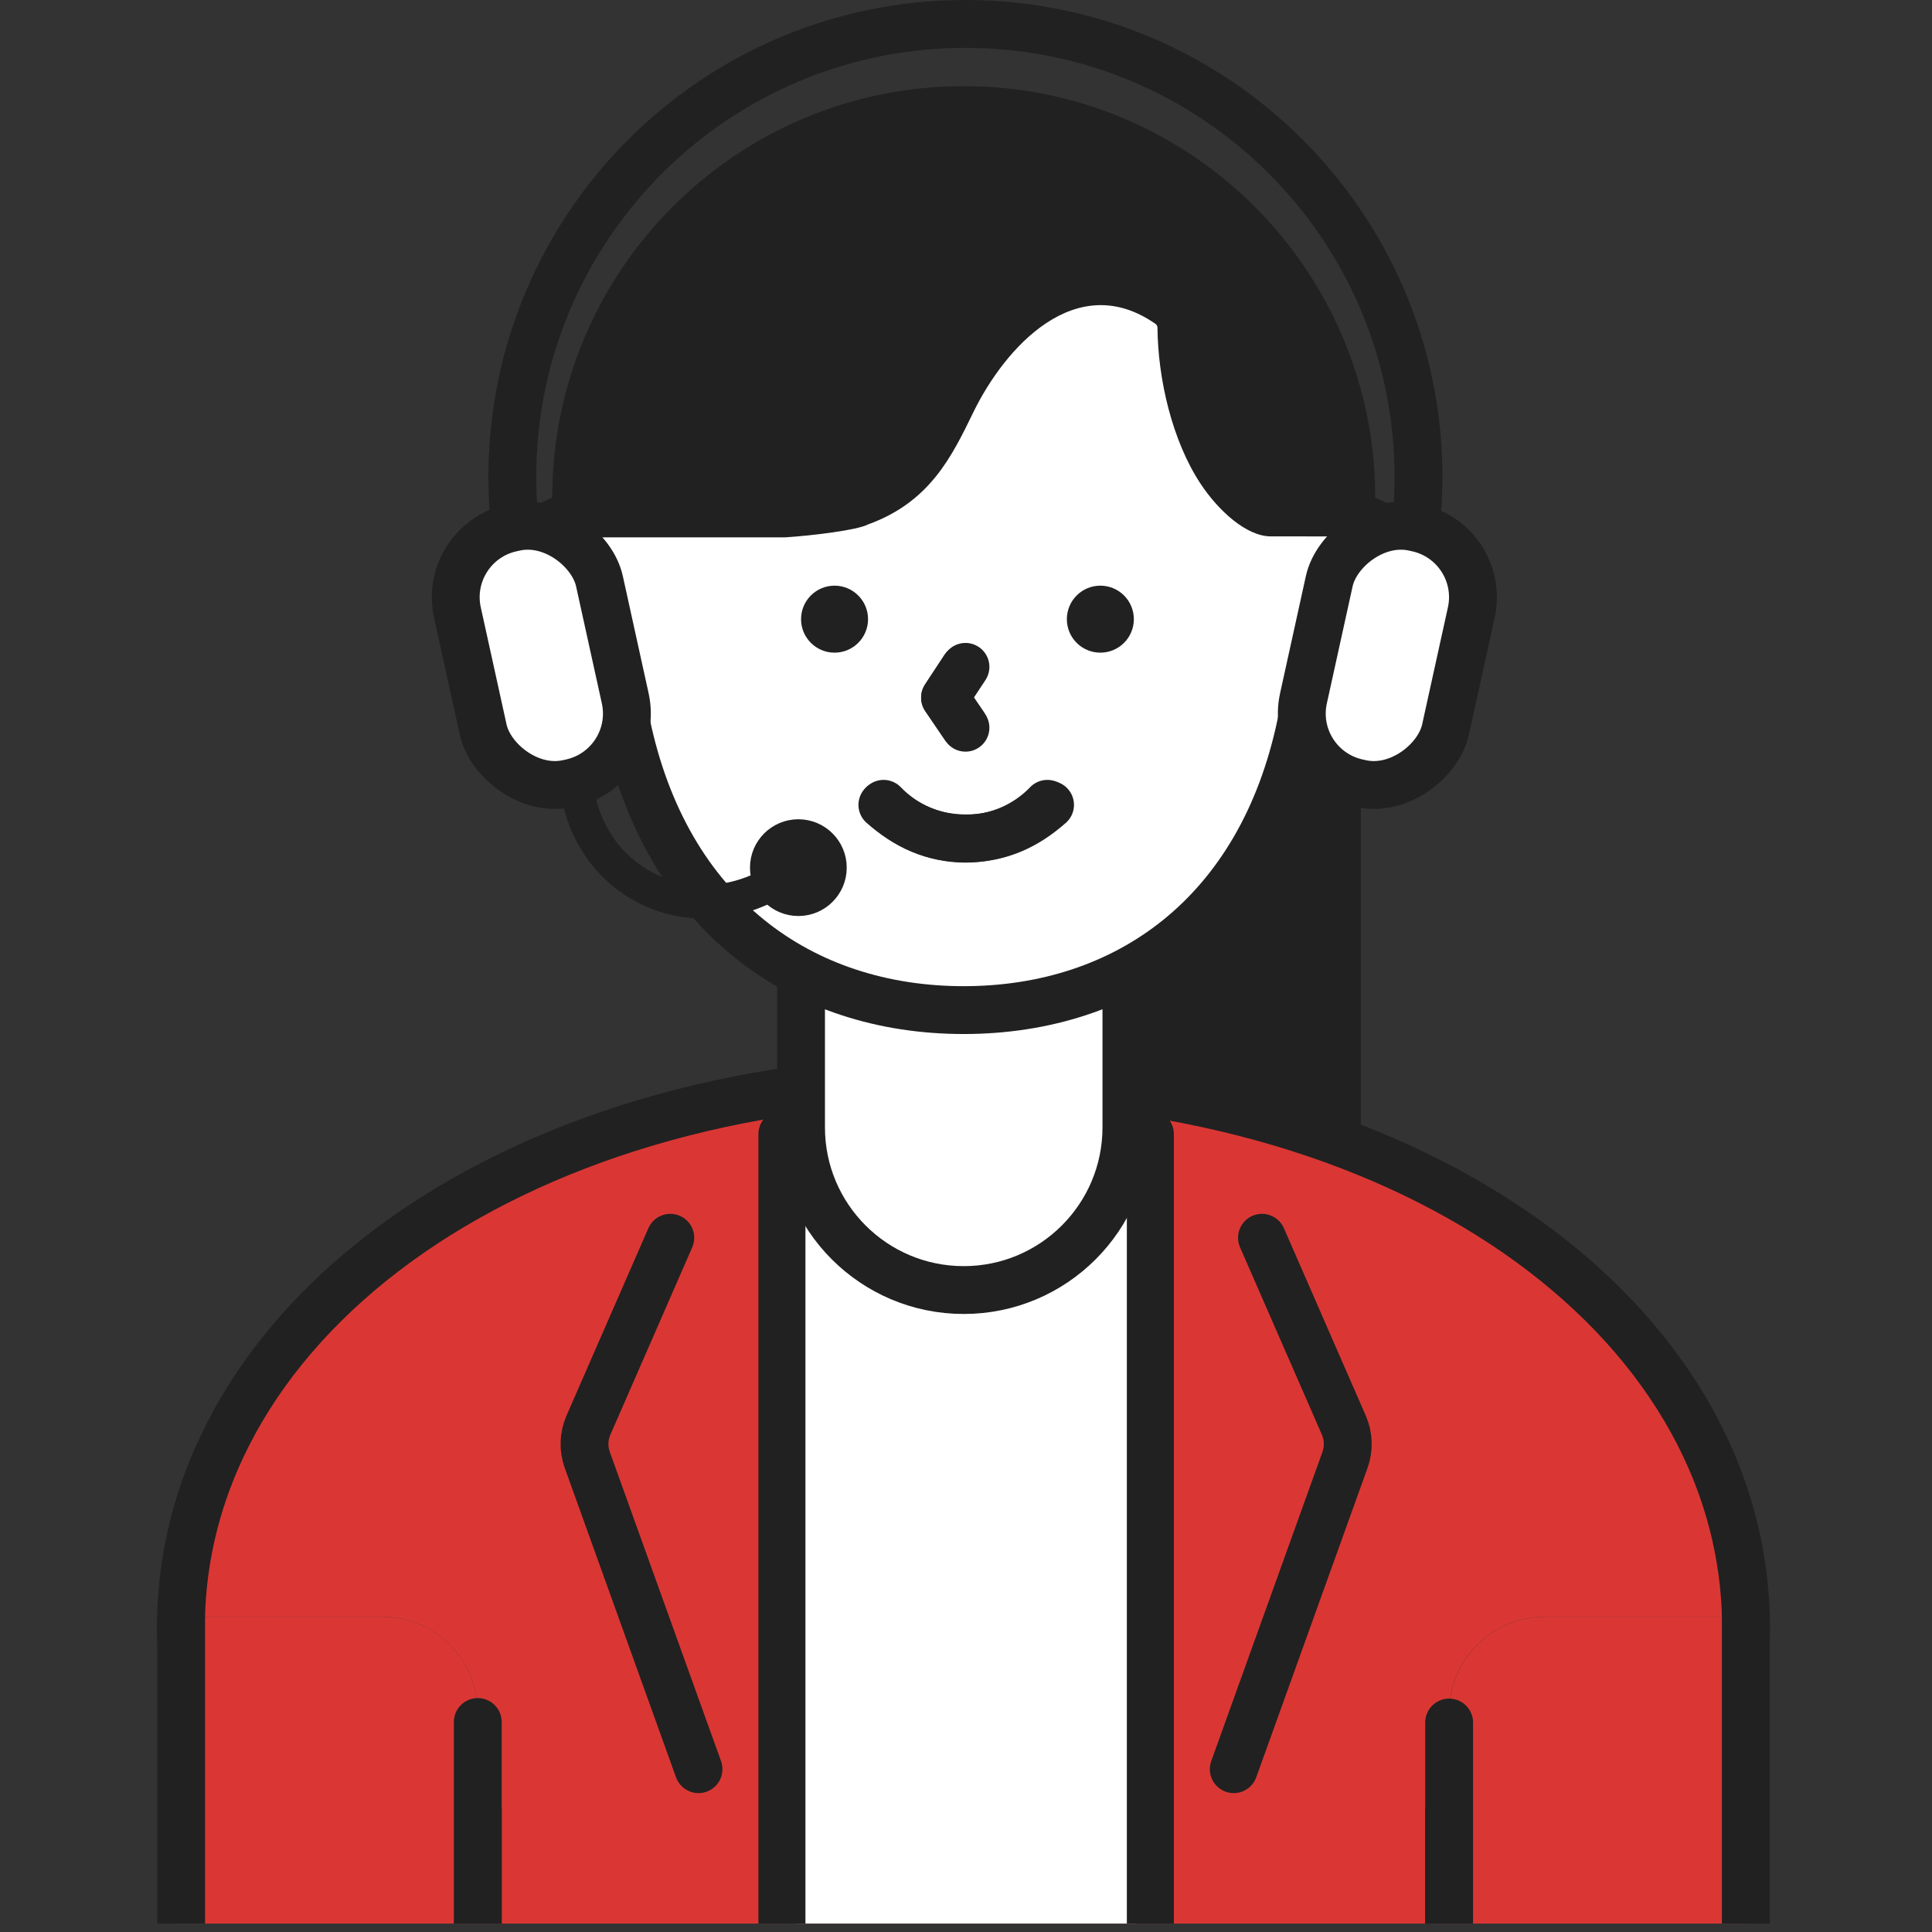 <?xml version="1.0" encoding="UTF-8"?><svg width="114" height="114" viewBox="0 0 114 114" fill="none" xmlns="http://www.w3.org/2000/svg">
<rect x="0" y="0" width="114" height="114" fill="#333333" stroke="none"/>
<g clip-path="url(#clip0_0_6)">
<path d="M99.34 93.284C99.34 89.464 96.243 86.367 92.423 86.367V86.367C88.602 86.367 85.505 89.464 85.505 93.284V127.306H99.34V107.542V93.284Z" stroke="#212121" stroke-width="2.823"/>
<path d="M14.371 93.284C14.371 89.464 17.468 86.367 21.288 86.367V86.367C25.109 86.367 28.206 89.464 28.206 93.284V127.306H14.371V106.836V93.284Z" stroke="#212121" stroke-width="2.823"/>
<path d="M10.688 95.402C10.688 78.414 29.796 63.639 56.85 63.639C83.904 63.639 103.012 78.414 103.012 95.402H91.154C88.035 95.402 85.507 97.93 85.507 101.049V164.575H28.192V101.049C28.192 97.93 25.664 95.402 22.546 95.402H16.758H10.688Z" fill="#DA3734"/>
<path d="M10.688 96.814C10.123 78.414 29.796 63.639 56.85 63.639C83.904 63.639 103.577 78.414 103.012 96.814M85.507 106.695V164.575H28.193V106.695" stroke="#212121" stroke-width="2.823" stroke-linejoin="round"/>
<rect x="46.984" y="71.432" width="20.046" height="91.76" fill="white"/>
<path d="M47.526 66.914C47.526 66.148 46.905 65.527 46.139 65.527C45.372 65.527 44.751 66.148 44.751 66.914H47.526ZM44.751 164.039V165.426H47.526V164.039H44.751ZM44.751 66.914V164.039H47.526V66.914H44.751Z" fill="#212121"/>
<path d="M66.491 66.914C66.491 66.148 67.113 65.527 67.879 65.527C68.645 65.527 69.266 66.148 69.266 66.914H66.491ZM69.266 164.039V165.426H66.491V164.039H69.266ZM69.266 66.914V164.039H66.491V66.914H69.266Z" fill="#212121"/>
<path d="M85.508 101.048C85.508 97.93 88.036 95.402 91.155 95.402H103.013V168.527H85.508V101.048Z" fill="#DA3734"/>
<path d="M85.508 101.639V168.245C85.508 168.401 85.634 168.528 85.79 168.528H102.73C102.886 168.528 103.013 168.401 103.013 168.245V95.402" stroke="#212121" stroke-width="2.823" stroke-linecap="round"/>
<path d="M10.691 95.402H22.549C25.668 95.402 28.196 97.93 28.196 101.049V168.527H10.691V95.402Z" fill="#DA3734"/>
<path d="M10.688 95.402V168.245C10.688 168.401 10.814 168.528 10.97 168.528H19.44H27.91C28.066 168.528 28.192 168.401 28.192 168.245V101.609" stroke="#212121" stroke-width="2.823" stroke-linecap="round"/>
<path d="M74.464 73.036L79.295 84.096C79.578 84.746 79.603 85.479 79.363 86.146L76.268 94.75L72.799 104.393" stroke="#212121" stroke-width="2.823" stroke-linecap="round"/>
<path d="M39.552 73.036L34.721 84.096C34.437 84.746 34.413 85.479 34.653 86.146L41.217 104.393" stroke="#212121" stroke-width="2.823" stroke-linecap="round"/>
<path d="M78.886 36.986V65.114L58.699 60.16V36.986L78.886 36.986Z" fill="#212121" stroke="#212121" stroke-width="2.823"/>
<path d="M66.465 52.615H47.266V66.521C47.266 71.823 51.564 76.121 56.865 76.121C62.167 76.121 66.465 71.823 66.465 66.521V52.615Z" fill="white" stroke="#212121" stroke-width="2.823" stroke-linecap="round" stroke-linejoin="round"/>
<path d="M79.735 29.363C79.735 41.994 69.496 52.233 56.865 52.233C44.235 52.233 33.996 41.994 33.996 29.363C33.996 16.733 44.235 6.494 56.865 6.494C69.496 6.494 79.735 16.733 79.735 29.363Z" fill="#212121" stroke="#212121" stroke-width="2.823"/>
<path d="M49.523 38.479C50.615 38.479 51.5 37.594 51.5 36.502C51.5 35.411 50.615 34.526 49.523 34.526C48.432 34.526 47.547 35.411 47.547 36.502C47.547 37.594 48.432 38.479 49.523 38.479Z" fill="#212121" stroke="#212121" stroke-width="2.823"/>
<path d="M64.642 38.479C65.734 38.479 66.619 37.594 66.619 36.502C66.619 35.411 65.734 34.526 64.642 34.526C63.551 34.526 62.666 35.411 62.666 36.502C62.666 37.594 63.551 38.479 64.642 38.479Z" fill="#212121" stroke="#212121" stroke-width="2.823"/>
<path d="M56.891 39.401L55.762 41.121L56.891 42.789" stroke="#212121" stroke-width="2.823" stroke-linecap="round" stroke-linejoin="round"/>
<path d="M52.065 47.461C53.458 48.691 55.006 49.438 57.011 49.438C59.016 49.438 60.564 48.691 61.958 47.461" stroke="#212121" stroke-width="2.823" stroke-linecap="round"/>
<path d="M77.124 30.238H78.322C81.753 30.238 84.534 33.02 84.534 36.45C84.534 39.88 81.753 42.661 78.322 42.661H76.781C74.433 53.992 66.406 59.602 56.864 59.602C47.323 59.602 39.296 53.992 36.948 42.661H35.407C31.976 42.661 29.195 39.88 29.195 36.45C29.195 33.02 31.976 30.238 35.407 30.238H36.605C38.393 17.584 46.783 11.322 56.864 11.322C66.945 11.322 75.336 17.584 77.124 30.238Z" fill="white" stroke="#212121" stroke-width="2.823" stroke-linejoin="round"/>
<path d="M56.969 39.349L55.762 41.172L56.969 42.94" stroke="#212121" stroke-width="2.823" stroke-linecap="round" stroke-linejoin="round"/>
<path d="M52.137 47.43C52.762 48.081 53.512 48.598 54.343 48.952C55.173 49.305 56.066 49.488 56.968 49.488C57.871 49.488 58.764 49.305 59.594 48.952C60.424 48.598 61.175 48.081 61.8 47.43" stroke="#212121" stroke-width="2.823" stroke-linecap="round" stroke-linejoin="round"/>
<path d="M49.244 38.511C50.335 38.511 51.22 37.626 51.22 36.535C51.22 35.443 50.335 34.558 49.244 34.558C48.152 34.558 47.267 35.443 47.267 36.535C47.267 37.626 48.152 38.511 49.244 38.511Z" fill="#212121"/>
<path d="M64.927 38.511C66.019 38.511 66.904 37.626 66.904 36.535C66.904 35.443 66.019 34.558 64.927 34.558C63.836 34.558 62.951 35.443 62.951 36.535C62.951 37.626 63.836 38.511 64.927 38.511Z" fill="#212121"/>
<path d="M56.893 39.434L55.764 41.154L56.893 42.822" stroke="#212121" stroke-width="2.823" stroke-linecap="round" stroke-linejoin="round"/>
<path d="M52.066 47.493C53.46 48.724 55.008 49.47 57.013 49.47C59.018 49.47 60.566 48.724 61.96 47.493" stroke="#212121" stroke-width="2.823" stroke-linecap="round"/>
<path d="M56.996 6.776C44.834 6.776 35.123 17.002 35.123 30.21V31.707H46.339C47.95 31.603 50.59 31.279 51.209 30.949C54.855 29.632 56.151 26.964 57.425 24.343C59.301 20.481 63.504 15.845 68.182 19.112C68.255 19.164 68.298 19.247 68.298 19.337C68.324 22.332 69.151 25.983 70.839 28.541C71.886 30.128 73.547 31.65 74.989 31.65H78.603V30.21C78.603 17.027 69.181 6.776 56.996 6.776Z" fill="#212121"/>
<path d="M31.935 37.559C30.833 34.632 30.231 31.459 30.231 28.146C30.231 13.381 42.2 1.412 56.965 1.412C71.73 1.412 83.699 13.381 83.699 28.146C83.699 31.459 83.096 34.632 81.995 37.559" stroke="#212121" stroke-width="2.824"/>
<path d="M33.973 45.316C33.972 51.603 40.349 55.342 45.95 51.908" stroke="#212121" stroke-width="1.976"/>
<path d="M49.01 51.196C49.01 52.246 48.159 53.098 47.108 53.098C46.058 53.098 45.206 52.246 45.206 51.196C45.206 50.145 46.058 49.294 47.108 49.294C48.159 49.294 49.01 50.145 49.01 51.196Z" fill="#212121" stroke="#212121" stroke-width="1.905"/>
<rect width="8.579" height="15.443" rx="4.185" transform="matrix(0.977 -0.215 0.215 0.977 26.09 32.05)" fill="white" stroke="#212121" stroke-width="2.823"/>
<rect width="8.579" height="15.443" rx="4.185" transform="matrix(-0.977 -0.215 -0.215 0.977 87.715 32.05)" fill="white" stroke="#212121" stroke-width="2.823"/>
</g>
<defs>
<clipPath id="clip0_0_6">
<rect width="113.5" height="113.5" fill="white"/>
</clipPath>
</defs>
</svg>
